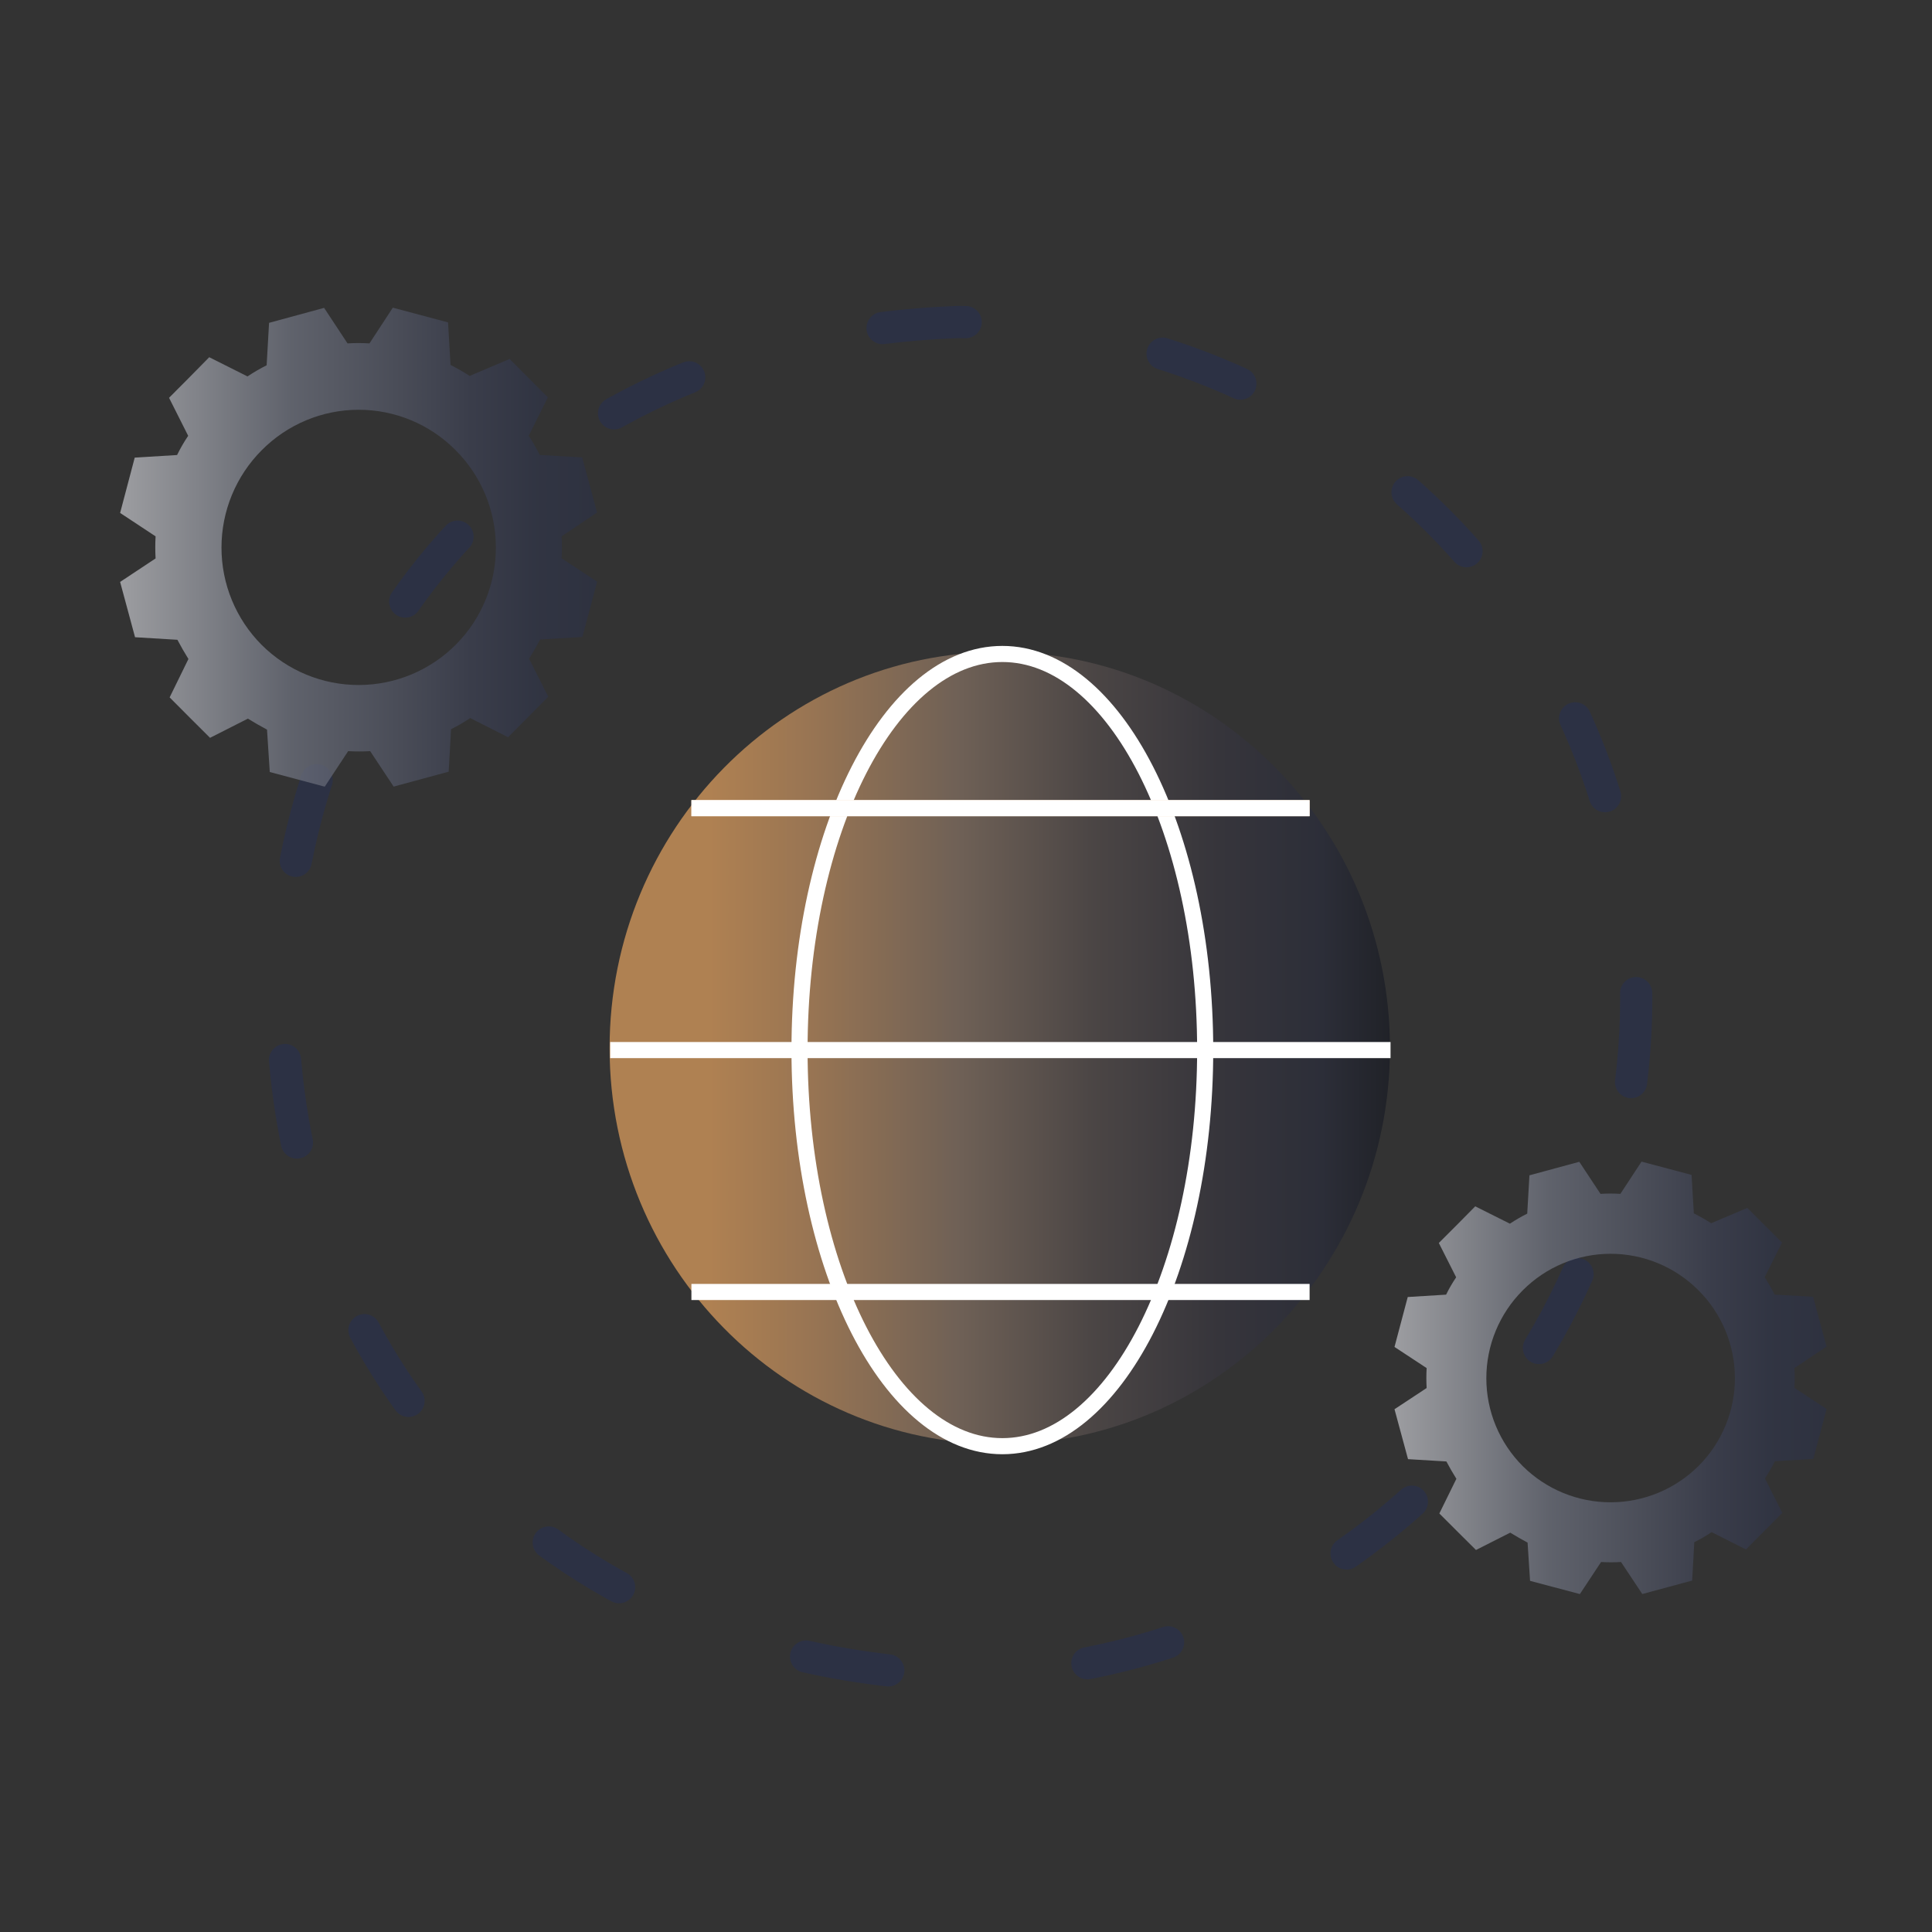 <svg width="120" height="120" viewBox="0 0 120 120" fill="none" xmlns="http://www.w3.org/2000/svg">
<rect x="0" y="0" width="120" height="120" fill="#333333" stroke="none"/>
<path d="M101.629 62.042C101.629 73.192 97.187 83.886 89.282 91.77C81.376 99.654 70.654 104.084 59.474 104.084C3.56 101.868 3.577 22.208 59.474 20C70.654 20 81.376 24.429 89.282 32.314C97.187 40.198 101.629 50.892 101.629 62.042V62.042Z" stroke="#2C3144" stroke-width="2" stroke-linecap="round" stroke-linejoin="round" stroke-dasharray="5.18 12.43 5.18 12.43 5.18 12.43"/>
<path opacity="0.73" d="M89.4 94.005L90.538 95.142L91.676 96.273L93.804 95.196C94.163 95.419 94.522 95.62 94.881 95.814L95.035 98.189L98.129 99.011L99.446 97.019C99.859 97.043 100.272 97.043 100.685 97.019L102.005 99.008L105.103 98.172L105.236 95.788C105.608 95.604 105.968 95.396 106.312 95.164L108.444 96.241L110.705 93.969L109.629 91.837C109.65 91.812 110.077 91.094 110.246 90.76L112.626 90.617L113.455 87.516L111.456 86.202C111.479 85.793 111.479 85.383 111.456 84.974L113.451 83.639L112.615 80.545L110.228 80.409C110.04 80.039 109.833 79.68 109.607 79.332L110.684 77.179L108.53 75.025L106.284 75.976C105.936 75.753 105.577 75.548 105.207 75.363L105.067 72.976L101.959 72.15L100.645 74.153C100.234 74.128 99.822 74.128 99.41 74.153L98.093 72.161L94.996 73.001L94.859 75.381C94.488 75.566 94.128 75.775 93.783 76.005L91.629 74.928L90.502 76.07L89.368 77.204L90.445 79.336C90.212 79.68 90.003 80.039 89.82 80.413L87.437 80.56L86.615 83.661L88.611 84.974C88.588 85.387 88.588 85.8 88.611 86.213L86.615 87.53L87.455 90.631L89.838 90.774C90.028 91.133 90.233 91.492 90.459 91.851L89.4 94.005ZM94.579 91.061C93.863 90.345 93.294 89.494 92.906 88.558C92.518 87.621 92.319 86.618 92.319 85.604C92.319 84.591 92.518 83.587 92.906 82.651C93.294 81.714 93.863 80.864 94.579 80.147C95.293 79.429 96.142 78.858 97.076 78.468C98.011 78.079 99.013 77.877 100.026 77.875C101.039 77.874 102.042 78.072 102.977 78.459C103.913 78.845 104.764 79.413 105.48 80.129C106.198 80.842 106.769 81.69 107.16 82.624C107.551 83.558 107.754 84.56 107.758 85.573C107.762 86.585 107.566 87.589 107.182 88.525C106.798 89.462 106.233 90.314 105.519 91.033C104.071 92.486 102.106 93.305 100.055 93.31C98.004 93.316 96.035 92.507 94.579 91.061Z" fill="url(#paint0_linear_9309_4325)"/>
<path opacity="0.61" d="M62.097 89.697C75.481 89.697 86.332 78.682 86.332 65.094C86.332 51.506 75.481 40.491 62.097 40.491C48.713 40.491 37.863 51.506 37.863 65.094C37.863 78.682 48.713 89.697 62.097 89.697Z" fill="url(#paint1_linear_9309_4325)"/>
<path d="M62.258 89.825C69.216 89.825 74.856 78.81 74.856 65.222C74.856 51.634 69.216 40.619 62.258 40.619C55.3 40.619 49.66 51.634 49.66 65.222C49.66 78.81 55.3 89.825 62.258 89.825Z" stroke="white" stroke-miterlimit="10"/>
<path d="M42.945 50.196H81.342" stroke="#FBD7B2" stroke-miterlimit="10"/>
<path d="M42.945 50.196H81.342" stroke="white" stroke-miterlimit="10"/>
<path d="M42.945 80.247H81.342" stroke="white" stroke-miterlimit="10"/>
<path d="M37.9 65.222H86.369" stroke="white" stroke-miterlimit="10"/>
<path opacity="0.73" d="M10.536 43.316L11.791 44.576L13.047 45.828L15.397 44.636C15.793 44.882 16.189 45.105 16.585 45.319L16.756 47.951L20.171 48.861L21.625 46.655C22.081 46.681 22.537 46.681 22.992 46.655L24.45 48.857L27.869 47.931L28.016 45.292C28.427 45.088 28.824 44.857 29.205 44.6L31.558 45.792L34.054 43.276L32.865 40.915C32.889 40.887 33.361 40.092 33.547 39.722L36.174 39.563L37.089 36.129L34.882 34.674C34.908 34.221 34.908 33.767 34.882 33.314L37.085 31.835L36.162 28.409L33.527 28.258C33.32 27.848 33.091 27.45 32.842 27.065L34.03 24.68L31.653 22.295L29.173 23.348C28.789 23.1 28.392 22.873 27.984 22.668L27.83 20.025L24.399 19.11L22.949 21.329C22.495 21.301 22.04 21.301 21.586 21.329L20.131 19.122L16.712 20.052L16.562 22.688C16.152 22.894 15.755 23.125 15.373 23.38L12.996 22.187L11.752 23.451L10.5 24.708L11.688 27.069C11.431 27.45 11.2 27.848 10.999 28.262L8.368 28.424L7.461 31.859L9.664 33.314C9.638 33.771 9.638 34.229 9.664 34.685L7.461 36.145L8.388 39.579L11.019 39.738C11.229 40.136 11.455 40.533 11.704 40.931L10.536 43.316ZM16.253 40.056C15.461 39.263 14.834 38.32 14.405 37.283C13.977 36.246 13.757 35.134 13.757 34.012C13.757 32.889 13.977 31.777 14.405 30.74C14.834 29.703 15.461 28.761 16.253 27.967C17.041 27.172 17.977 26.54 19.009 26.108C20.041 25.676 21.147 25.453 22.265 25.451C23.383 25.449 24.49 25.669 25.523 26.097C26.556 26.526 27.495 27.154 28.285 27.947C29.079 28.738 29.709 29.677 30.141 30.711C30.572 31.746 30.796 32.855 30.8 33.977C30.805 35.098 30.588 36.21 30.164 37.247C29.74 38.285 29.117 39.228 28.329 40.024C26.731 41.634 24.562 42.541 22.297 42.547C20.033 42.553 17.859 41.657 16.253 40.056Z" fill="url(#paint2_linear_9309_4325)"/>
<defs>
<linearGradient id="paint0_linear_9309_4325" x1="86.615" y1="85.595" x2="113.466" y2="85.595" gradientUnits="userSpaceOnUse">
<stop stop-color="#C3C4C9"/>
<stop offset="0.198" stop-color="#9598A1"/>
<stop offset="0.359" stop-color="#6F7380"/>
<stop offset="0.58" stop-color="#525665"/>
<stop offset="0.73" stop-color="#3D4153"/>
<stop offset="0.87" stop-color="#303548"/>
<stop offset="1" stop-color="#2C3144"/>
</linearGradient>
<linearGradient id="paint1_linear_9309_4325" x1="37.863" y1="65.094" x2="86.332" y2="65.094" gradientUnits="userSpaceOnUse">
<stop offset="0.13" stop-color="#FEB265"/>
<stop offset="0.26" stop-color="#D89E67"/>
<stop offset="0.45" stop-color="#947D6C"/>
<stop offset="0.62" stop-color="#5A5150"/>
<stop offset="0.78" stop-color="#383640"/>
<stop offset="0.91" stop-color="#282B3C"/>
<stop offset="1" stop-color="#141721"/>
</linearGradient>
<linearGradient id="paint2_linear_9309_4325" x1="7.461" y1="34.002" x2="37.101" y2="34.002" gradientUnits="userSpaceOnUse">
<stop stop-color="#C3C4C9"/>
<stop offset="0.198" stop-color="#9598A1"/>
<stop offset="0.359" stop-color="#6F7380"/>
<stop offset="0.58" stop-color="#525665"/>
<stop offset="0.73" stop-color="#3D4153"/>
<stop offset="0.87" stop-color="#303548"/>
<stop offset="1" stop-color="#2C3144"/>
</linearGradient>
</defs>
</svg>

